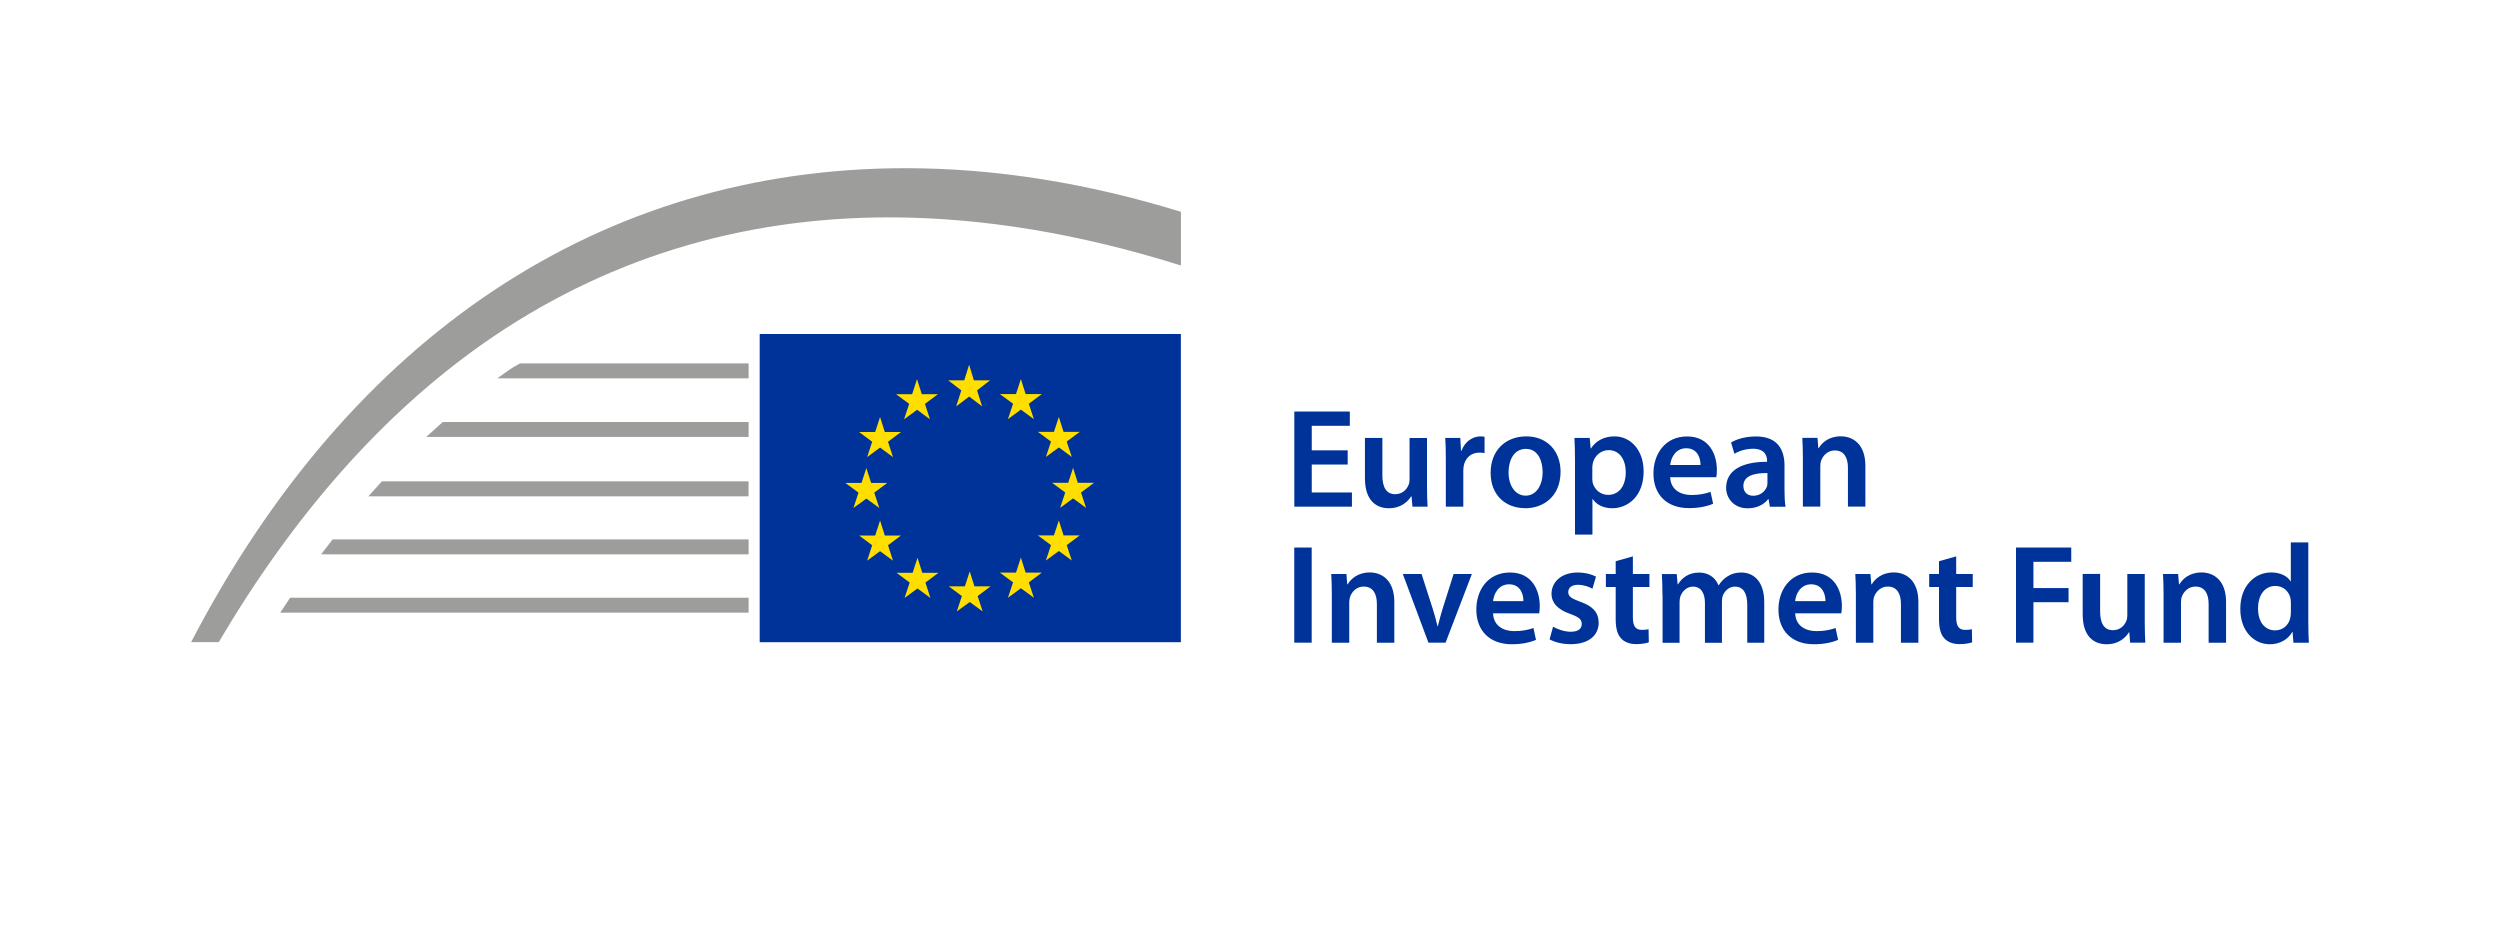 <?xml version="1.0" encoding="UTF-8"?>
<svg id="Logo" xmlns="http://www.w3.org/2000/svg" viewBox="0 0 400 150">
  <defs>
    <style>
      .cls-1 {
        fill: #ffde00;
      }

      .cls-2 {
        fill: #039;
      }

      .cls-3 {
        fill: #9d9d9c;
      }
    </style>
  </defs>
  <path class="cls-2" d="M121.55,53.44h67.39v49.31h-67.39v-49.31ZM215.63,72.05h-5.75v-3.92h6.09v-2.28h-8.88v15.22h9.22v-2.28h-6.43v-4.47h5.75v-2.26ZM228.32,70.08h-2.79v6.64c0,.32-.05.64-.16.86-.27.72-1,1.49-2.13,1.49-1.47,0-2.06-1.17-2.06-3.01v-5.99h-2.79v6.46c0,3.59,1.84,4.79,3.83,4.79s3.08-1.13,3.56-1.9h.07l.14,1.65h2.42c-.05-.9-.09-1.99-.09-3.3v-7.69ZM231.34,81.07h2.79v-5.72c0-.3.03-.59.07-.83.25-1.26,1.18-2.1,2.49-2.1.34,0,.59.03.84.07v-2.6c-.23-.05-.39-.07-.66-.07-1.2,0-2.49.79-3.04,2.32h-.07l-.11-2.07h-2.41c.07.97.09,2.06.09,3.54v7.46ZM244.12,79.3h-.03c-1.65,0-2.72-1.6-2.72-3.73,0-1.83.79-3.75,2.77-3.75s2.68,1.99,2.68,3.71c0,2.24-1.11,3.77-2.7,3.77h0ZM244.03,81.32h.02c2.79,0,5.64-1.81,5.64-5.85,0-3.34-2.19-5.65-5.48-5.65s-5.71,2.21-5.71,5.83,2.43,5.66,5.53,5.66h0ZM254.77,76.46v-1.69c0-.23.05-.48.09-.7.29-1.22,1.36-2.05,2.51-2.05,1.8,0,2.75,1.58,2.75,3.52,0,2.17-1.04,3.64-2.82,3.64-1.2,0-2.17-.81-2.47-1.94-.04-.25-.07-.5-.07-.77h0ZM252,85.54h2.79v-5.69h.05c.56.88,1.72,1.47,3.1,1.47,2.52,0,5.04-1.92,5.04-5.9,0-3.43-2.11-5.6-4.65-5.6-1.68,0-2.98.7-3.79,1.94h-.04l-.14-1.69h-2.45c.05,1.04.09,2.21.09,3.66v11.81ZM267.23,74.4c.11-1.12.84-2.68,2.56-2.68,1.86,0,2.31,1.67,2.29,2.68h-4.85ZM274.61,76.35c.05-.25.09-.66.09-1.17,0-2.41-1.18-5.35-4.76-5.35s-5.39,2.87-5.39,5.92c0,3.37,2.1,5.55,5.69,5.55,1.59,0,2.9-.29,3.86-.7l-.41-1.9c-.86.29-1.77.5-3.06.5-1.76,0-3.33-.86-3.4-2.85h7.39ZM282.79,75.69v1.51c0,.2,0,.41-.07.61-.27.79-1.06,1.51-2.19,1.51-.88,0-1.59-.5-1.59-1.58,0-1.67,1.88-2.08,3.86-2.05h0ZM285.52,78.42v-3.94c0-2.42-1.02-4.65-4.56-4.65-1.75,0-3.18.47-3.99.97l.54,1.81c.75-.48,1.88-.81,2.97-.81,1.95,0,2.25,1.19,2.25,1.92v.17c-4.08-.02-6.55,1.4-6.55,4.16,0,1.67,1.24,3.28,3.46,3.28,1.45,0,2.61-.61,3.26-1.47h.07l.21,1.22h2.51c-.13-.68-.17-1.65-.17-2.64h0ZM288.46,73.34v7.72h2.79v-6.48c0-.31.04-.65.13-.88.3-.83,1.07-1.63,2.18-1.63,1.52,0,2.11,1.2,2.11,2.78v6.21h2.79v-6.53c0-3.48-2-4.72-3.93-4.72s-3.03,1.03-3.53,1.89h-.07l-.13-1.64h-2.43c.05.95.09,2.01.09,3.28h0ZM207.08,102.83h2.79v-15.22h-2.79v15.22ZM213.09,95.12v7.72h2.79v-6.48c0-.31.05-.65.14-.88.29-.84,1.06-1.63,2.17-1.63,1.52,0,2.11,1.2,2.11,2.78v6.21h2.79v-6.53c0-3.48-2-4.72-3.92-4.72s-3.04,1.04-3.54,1.9h-.07l-.13-1.65h-2.43c.05.95.09,2.01.09,3.28h0ZM224.45,91.84l4.1,10.99h2.74l4.21-10.99h-2.92l-1.77,5.58c-.29.99-.54,1.85-.75,2.75h-.07c-.21-.9-.43-1.78-.75-2.75l-1.79-5.58h-3.02ZM238.89,96.18c.11-1.12.84-2.69,2.56-2.69,1.86,0,2.32,1.67,2.29,2.69h-4.85ZM246.27,98.12c.05-.25.09-.66.09-1.17,0-2.42-1.18-5.35-4.76-5.35s-5.39,2.87-5.39,5.92c0,3.37,2.11,5.56,5.69,5.56,1.59,0,2.9-.29,3.86-.7l-.41-1.9c-.86.3-1.77.5-3.06.5-1.77,0-3.33-.86-3.4-2.85h7.39ZM247.94,102.3c.82.45,2.02.77,3.36.77,2.92,0,4.49-1.44,4.49-3.45-.03-1.63-.93-2.64-2.95-3.34-1.4-.52-1.92-.84-1.92-1.54s.54-1.17,1.54-1.17,1.88.36,2.33.63l.57-1.94c-.66-.36-1.73-.66-2.95-.66-2.56,0-4.17,1.49-4.17,3.43,0,1.31.88,2.48,3.03,3.21,1.36.5,1.81.86,1.81,1.6s-.55,1.24-1.77,1.24c-1,0-2.21-.43-2.82-.81l-.56,2.03ZM258.51,89.79v2.05h-1.57v2.08h1.57v5.15c0,1.44.27,2.46.88,3.09.52.57,1.36.9,2.41.9.86,0,1.61-.14,2.01-.29l-.04-2.1c-.31.09-.59.11-1.08.11-1.06,0-1.43-.68-1.43-2.03v-4.83h2.65v-2.08h-2.65v-2.82l-2.75.77ZM266.01,95.12v7.73h2.72v-6.5c0-.32.04-.63.13-.93.27-.75.98-1.56,2.02-1.56,1.3,0,1.91,1.08,1.91,2.62v6.37h2.72v-6.59c0-.32.04-.68.13-.93.3-.79,1-1.47,1.95-1.47,1.34,0,1.97,1.08,1.97,2.91v6.07h2.72v-6.48c0-3.52-1.86-4.76-3.67-4.76-.93,0-1.63.23-2.27.66-.5.31-.96.77-1.34,1.38h-.05c-.47-1.22-1.61-2.03-3.06-2.03-1.88,0-2.87,1.01-3.4,1.87h-.07l-.14-1.63h-2.38c.05.95.09,2.01.09,3.28h-.01ZM287.22,96.18c.11-1.12.84-2.69,2.56-2.69,1.86,0,2.31,1.67,2.29,2.69h-4.85ZM294.61,98.12c.05-.25.09-.66.09-1.17,0-2.42-1.18-5.35-4.76-5.35s-5.39,2.87-5.39,5.92c0,3.37,2.1,5.56,5.69,5.56,1.59,0,2.9-.29,3.86-.7l-.41-1.9c-.86.3-1.77.5-3.06.5-1.76,0-3.33-.86-3.4-2.85h7.39ZM296.94,95.12v7.72h2.79v-6.48c0-.31.04-.65.13-.88.3-.84,1.07-1.63,2.18-1.63,1.52,0,2.11,1.2,2.11,2.78v6.21h2.79v-6.53c0-3.48-2-4.72-3.92-4.72s-3.04,1.04-3.54,1.9h-.07l-.14-1.65h-2.42c.05.95.09,2.01.09,3.28h-.01ZM310.24,89.79v2.05h-1.57v2.08h1.57v5.15c0,1.44.27,2.46.88,3.09.52.57,1.36.9,2.41.9.86,0,1.61-.14,2.01-.29l-.04-2.1c-.31.09-.59.11-1.08.11-1.06,0-1.43-.68-1.43-2.03v-4.83h2.65v-2.08h-2.65v-2.82l-2.75.77ZM322.56,102.83h2.79v-6.48h5.62v-2.26h-5.62v-4.2h6.05v-2.28h-8.84s0,15.21,0,15.21ZM343.16,91.84h-2.79v6.64c0,.32-.05.63-.16.86-.27.73-.99,1.49-2.13,1.49-1.47,0-2.06-1.17-2.06-3.01v-5.99h-2.79v6.46c0,3.59,1.83,4.79,3.83,4.79s3.08-1.13,3.56-1.9h.07l.13,1.65h2.43c-.05-.9-.09-1.98-.09-3.29v-7.7ZM346.17,95.12v7.72h2.79v-6.48c0-.31.04-.65.13-.88.3-.84,1.07-1.63,2.18-1.63,1.52,0,2.11,1.2,2.11,2.78v6.21h2.79v-6.53c0-3.48-2-4.72-3.92-4.72s-3.04,1.04-3.54,1.9h-.07l-.14-1.65h-2.42c.05.95.09,2.01.09,3.28h-.01ZM366.53,98.08c0,.29-.03.57-.09.81-.27,1.2-1.26,1.97-2.4,1.97-1.76,0-2.76-1.47-2.76-3.5s1-3.61,2.79-3.61c1.26,0,2.15.88,2.4,1.94.04.22.07.52.07.74v1.65ZM369.32,86.78h-2.79v6.23h-.04c-.49-.81-1.59-1.42-3.1-1.42-2.65,0-4.97,2.19-4.94,5.87,0,3.39,2.08,5.62,4.73,5.62,1.59,0,2.92-.77,3.59-1.98h.04l.14,1.74h2.47c-.05-.74-.09-1.96-.09-3.09v-12.96h0Z"/>
  <path class="cls-1" d="M155.83,60.85h2.58l-2.08,1.61.81,2.56-2.07-1.57-2.08,1.57.82-2.56-2.1-1.61h2.57l.78-2.5.76,2.5ZM155.16,91.41l-.78,2.4h-2.58l2.1,1.56-.81,2.46,2.07-1.51,2.07,1.51-.81-2.46,2.08-1.56h-2.59l-.76-2.4ZM163.34,89.22l-.78,2.4h-2.58l2.11,1.56-.82,2.46,2.07-1.52,2.08,1.52-.81-2.46,2.08-1.56h-2.59l-.76-2.4ZM163.34,60.65l-.78,2.4h-2.58l2.11,1.55-.82,2.46,2.07-1.52,2.08,1.52-.81-2.46,2.08-1.55h-2.59l-.76-2.4ZM169.42,66.7l-.79,2.4h-2.57l2.1,1.55-.82,2.46,2.08-1.52,2.07,1.52-.82-2.46,2.09-1.55h-2.59l-.76-2.4ZM169.42,83.26l-.79,2.4h-2.57l2.1,1.56-.82,2.46,2.08-1.52,2.07,1.52-.82-2.46,2.09-1.56h-2.59l-.76-2.4ZM171.69,74.85l-.78,2.4h-2.58l2.11,1.55-.82,2.46,2.07-1.52,2.08,1.52-.81-2.46,2.08-1.55h-2.59l-.76-2.4ZM146.72,60.66l-.78,2.41h-2.57l2.1,1.55-.82,2.47,2.08-1.53,2.07,1.53-.81-2.47,2.08-1.55h-2.58l-.77-2.41ZM140.81,66.72l-.78,2.4h-2.58l2.1,1.56-.81,2.46,2.07-1.53,2.07,1.53-.8-2.46,2.08-1.56h-2.59l-.76-2.4ZM138.62,74.87l-.78,2.4h-2.58l2.1,1.55-.81,2.46,2.07-1.51,2.07,1.51-.81-2.46,2.08-1.55h-2.58l-.77-2.4ZM140.81,83.28l-.78,2.4h-2.58l2.1,1.56-.81,2.47,2.07-1.52,2.07,1.52-.8-2.47,2.08-1.56h-2.59l-.76-2.4ZM146.8,89.25l-.78,2.4h-2.57l2.1,1.56-.82,2.46,2.07-1.52,2.07,1.52-.8-2.46,2.08-1.56h-2.58l-.77-2.4Z"/>
  <path class="cls-3" d="M188.95,33.89v8.59c-16.28-5.12-31.91-7.7-46.69-7.7-24.03,0-45.91,6.81-65.01,20.23-16.04,11.28-30.2,27.29-42.25,47.73h-4.42C56.05,53.73,96.24,26.91,144.89,26.91c14.26,0,29.01,2.34,44.06,6.98ZM83.2,58.15c-.38.2-.75.41-1.12.63-.02,0-.02.01-.03.02-.48.31-.95.64-1.41.97-.36.25-.71.5-1.07.76h40.21v-2.39h-36.57ZM68.19,69.91h51.59v-2.39h-48.94l-2.64,2.39ZM58.94,79.41h60.83s0-2.4,0-2.4h-58.66s-2.17,2.4-2.17,2.4ZM51.38,88.69h68.4v-2.39H53.22l-1.84,2.39ZM46.42,95.64c-.54.79-1.07,1.59-1.59,2.39h74.95v-2.39H46.42Z"/>
</svg>